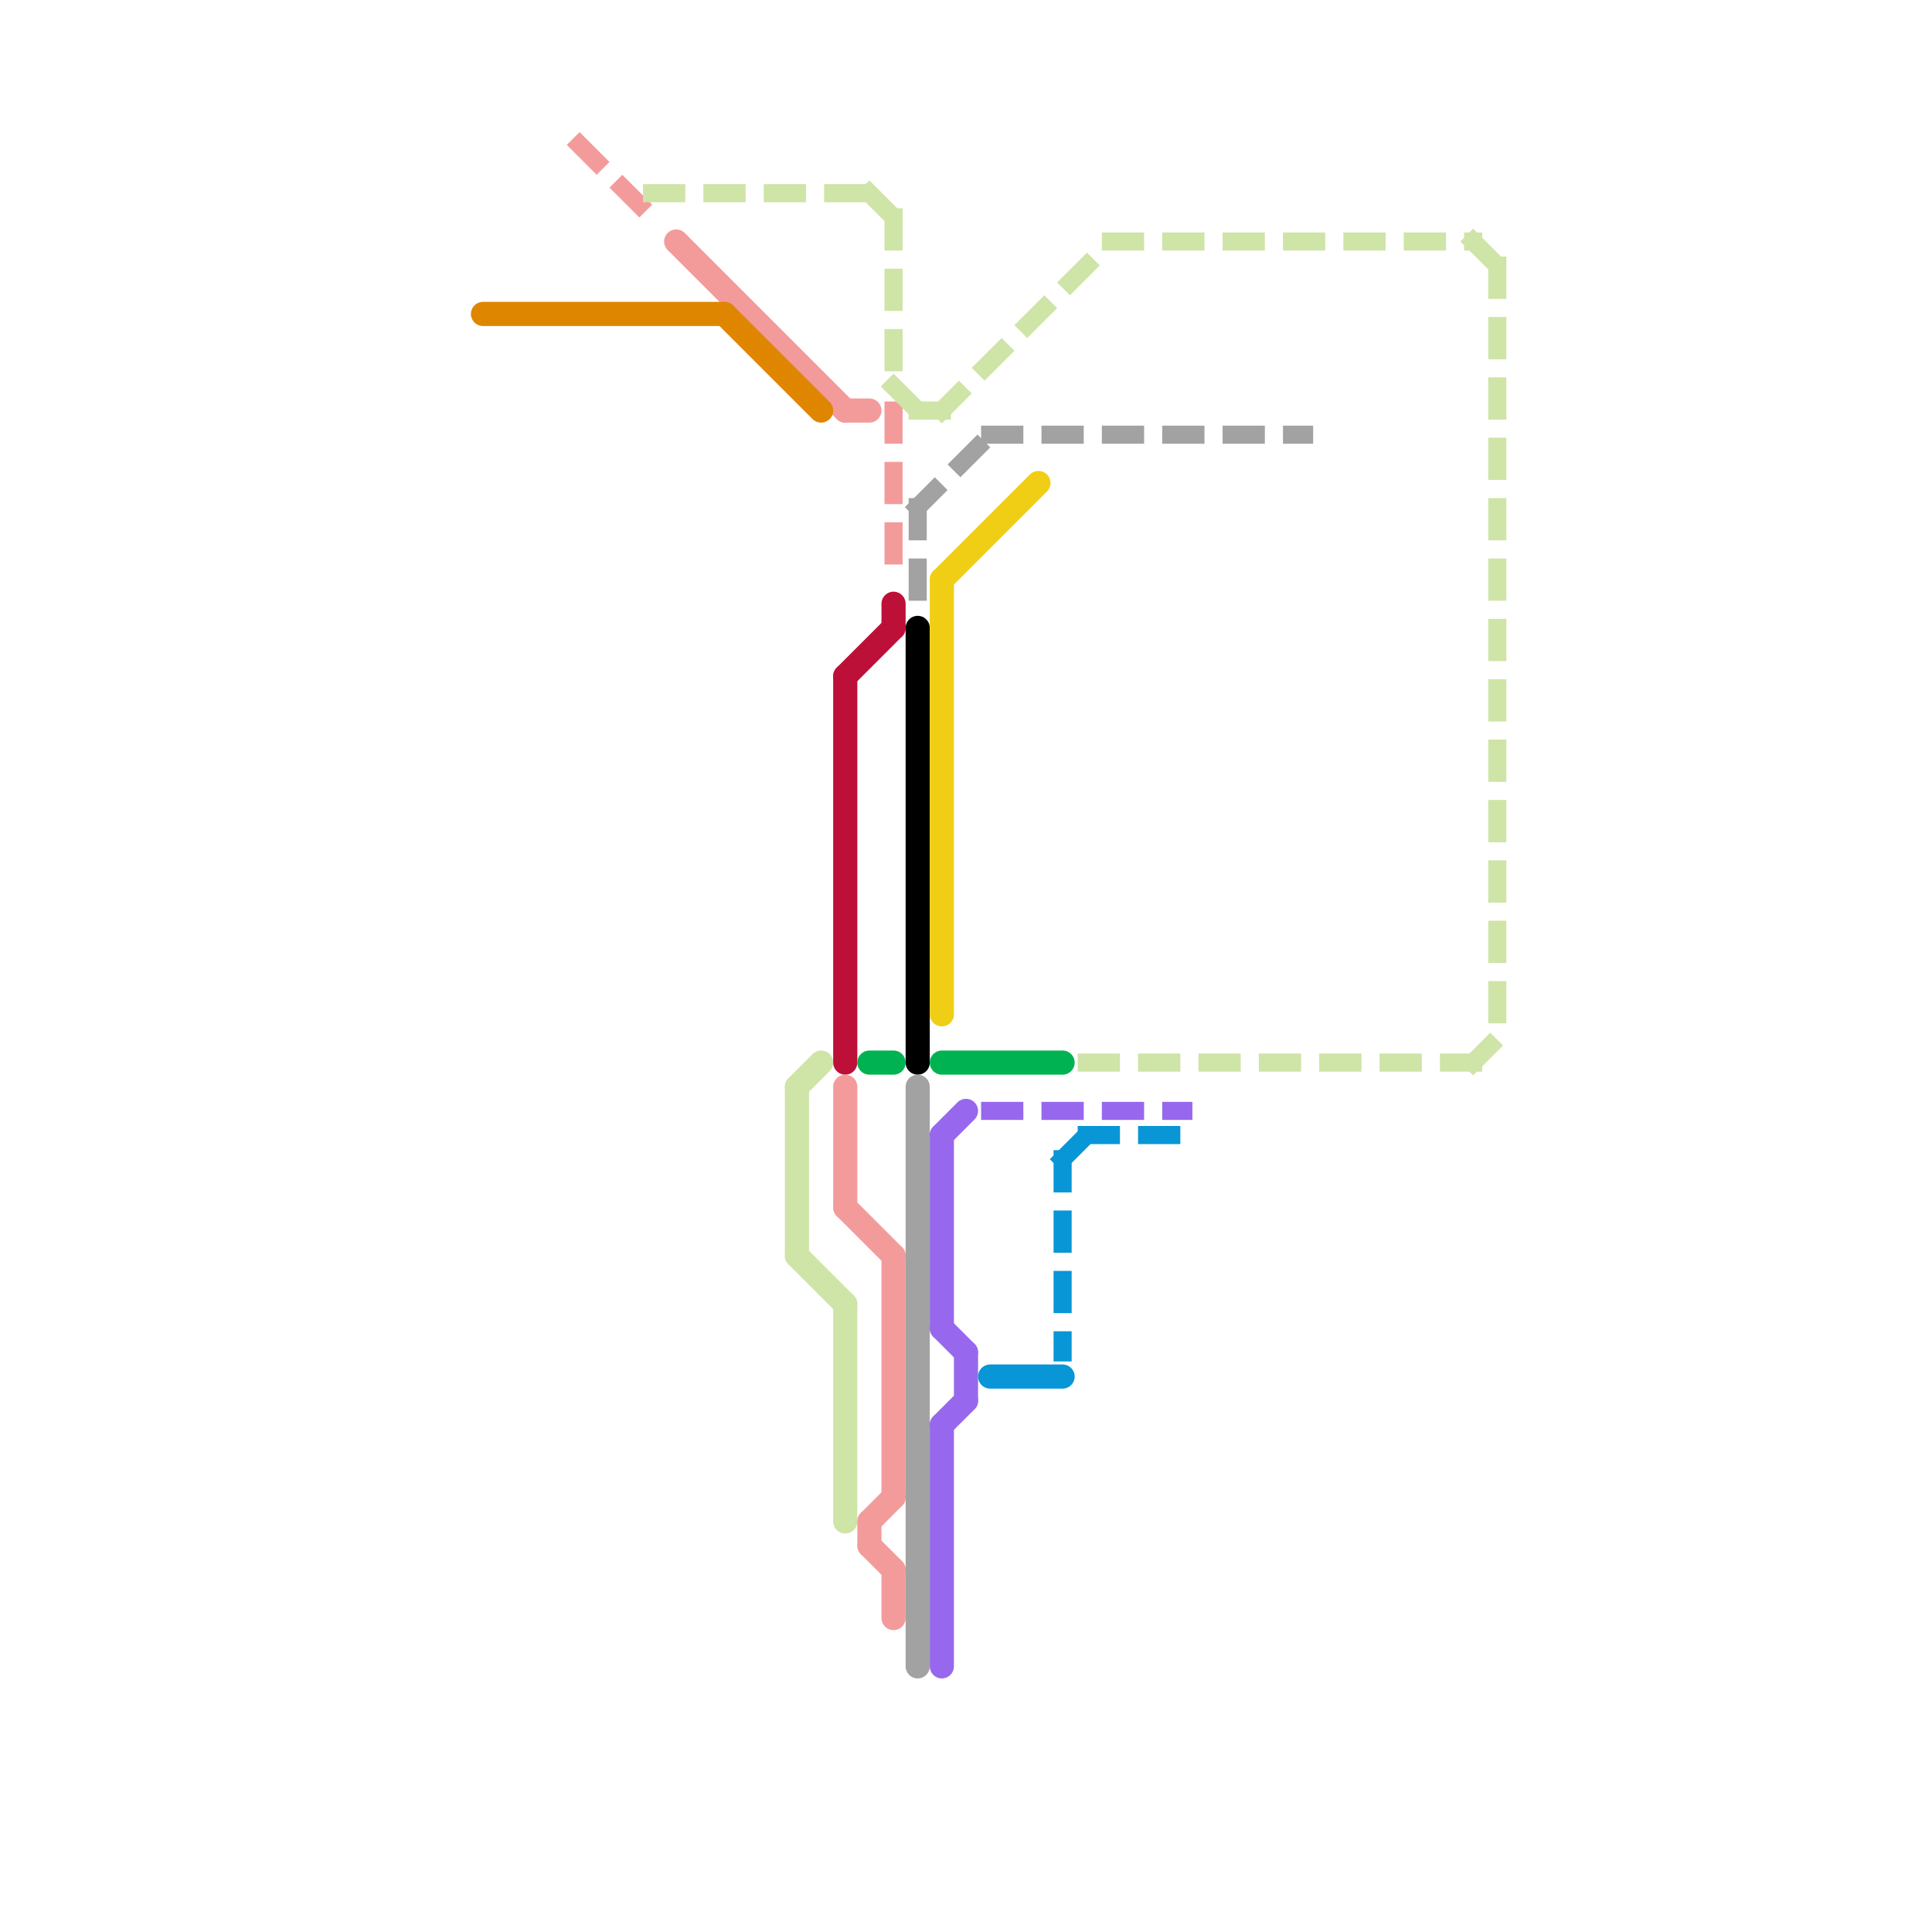 
<svg version="1.1" xmlns="http://www.w3.org/2000/svg" viewBox="0 0 80 80">
<style>text { font: 1px Helvetica; font-weight: 600; white-space: pre; dominant-baseline: central; } line { stroke-width: 1; fill: none; stroke-linecap: round; stroke-linejoin: round; } .c0 { stroke: #000000 } .c1 { stroke: #bd1038 } .c2 { stroke: #f39b9b } .c3 { stroke: #a2a2a2 } .c4 { stroke: #f0ce15 } .c5 { stroke: #9768ee } .c6 { stroke: #df8600 } .c7 { stroke: #00b251 } .c8 { stroke: #cfe4a7 } .c9 { stroke: #0896d7 } .w2 { stroke-width: .75; }.w1 { stroke-width: 1; }.l1 { stroke-dasharray: 1 1.5; stroke-linecap: square; }</style><defs><g id="ct-xf"><circle r="0.5" fill="#fff" stroke="#000" stroke-width="0.2"/></g><g id="ct"><circle r="0.5" fill="#fff" stroke="#000" stroke-width="0.1"/></g><g id="csm-a2a2a2"><circle r="0.4" fill="#a2a2a2"/><circle r="0.2" fill="#fff"/></g></defs><line class="c0 " x1="38" y1="26" x2="38" y2="44"/><line class="c1 " x1="35" y1="28" x2="35" y2="44"/><line class="c1 " x1="35" y1="28" x2="37" y2="26"/><line class="c1 " x1="37" y1="25" x2="37" y2="26"/><line class="c2 " x1="36" y1="63" x2="36" y2="64"/><line class="c2 " x1="35" y1="17" x2="36" y2="17"/><line class="c2 " x1="37" y1="65" x2="37" y2="67"/><line class="c2 " x1="28" y1="10" x2="35" y2="17"/><line class="c2 " x1="36" y1="63" x2="37" y2="62"/><line class="c2 " x1="36" y1="64" x2="37" y2="65"/><line class="c2 " x1="37" y1="52" x2="37" y2="62"/><line class="c2 " x1="35" y1="50" x2="37" y2="52"/><line class="c2 " x1="35" y1="45" x2="35" y2="50"/><line class="c2 w2 l1" x1="24" y1="6" x2="27" y2="9"/><line class="c2 w2 l1" x1="37" y1="17" x2="37" y2="24"/><line class="c3 w2 l1" x1="41" y1="18" x2="54" y2="18"/><line class="c3 w2 l1" x1="38" y1="21" x2="41" y2="18"/><line class="c3 w2 l1" x1="38" y1="21" x2="38" y2="25"/><line class="c3 " x1="38" y1="45" x2="38" y2="69"/><line class="c4 " x1="39" y1="24" x2="43" y2="20"/><line class="c4 " x1="39" y1="24" x2="39" y2="42"/><line class="c5 " x1="39" y1="47" x2="39" y2="55"/><line class="c5 " x1="39" y1="55" x2="40" y2="56"/><line class="c5 " x1="39" y1="47" x2="40" y2="46"/><line class="c5 " x1="39" y1="59" x2="40" y2="58"/><line class="c5 " x1="39" y1="59" x2="39" y2="69"/><line class="c5 " x1="40" y1="56" x2="40" y2="58"/><line class="c5 w2 l1" x1="41" y1="46" x2="49" y2="46"/><line class="c6 " x1="30" y1="13" x2="34" y2="17"/><line class="c6 " x1="20" y1="13" x2="30" y2="13"/><line class="c7 " x1="39" y1="44" x2="44" y2="44"/><line class="c7 " x1="36" y1="44" x2="37" y2="44"/><line class="c8 w2 l1" x1="62" y1="11" x2="62" y2="43"/><line class="c8 w2 l1" x1="45" y1="44" x2="61" y2="44"/><line class="c8 w2 l1" x1="38" y1="17" x2="39" y2="17"/><line class="c8 w2 l1" x1="36" y1="8" x2="37" y2="9"/><line class="c8 w2 l1" x1="37" y1="16" x2="38" y2="17"/><line class="c8 w2 l1" x1="46" y1="10" x2="61" y2="10"/><line class="c8 w2 l1" x1="61" y1="44" x2="62" y2="43"/><line class="c8 w2 l1" x1="39" y1="17" x2="46" y2="10"/><line class="c8 w2 l1" x1="61" y1="10" x2="62" y2="11"/><line class="c8 w2 l1" x1="37" y1="9" x2="37" y2="16"/><line class="c8 w2 l1" x1="27" y1="8" x2="36" y2="8"/><line class="c8 " x1="35" y1="54" x2="35" y2="63"/><line class="c8 " x1="33" y1="52" x2="35" y2="54"/><line class="c8 " x1="33" y1="45" x2="33" y2="52"/><line class="c8 " x1="33" y1="45" x2="34" y2="44"/><line class="c9 w2 l1" x1="44" y1="48" x2="44" y2="56"/><line class="c9 w2 l1" x1="44" y1="48" x2="45" y2="47"/><line class="c9 w2 l1" x1="45" y1="47" x2="49" y2="47"/><line class="c9 " x1="41" y1="57" x2="44" y2="57"/>
</svg>
